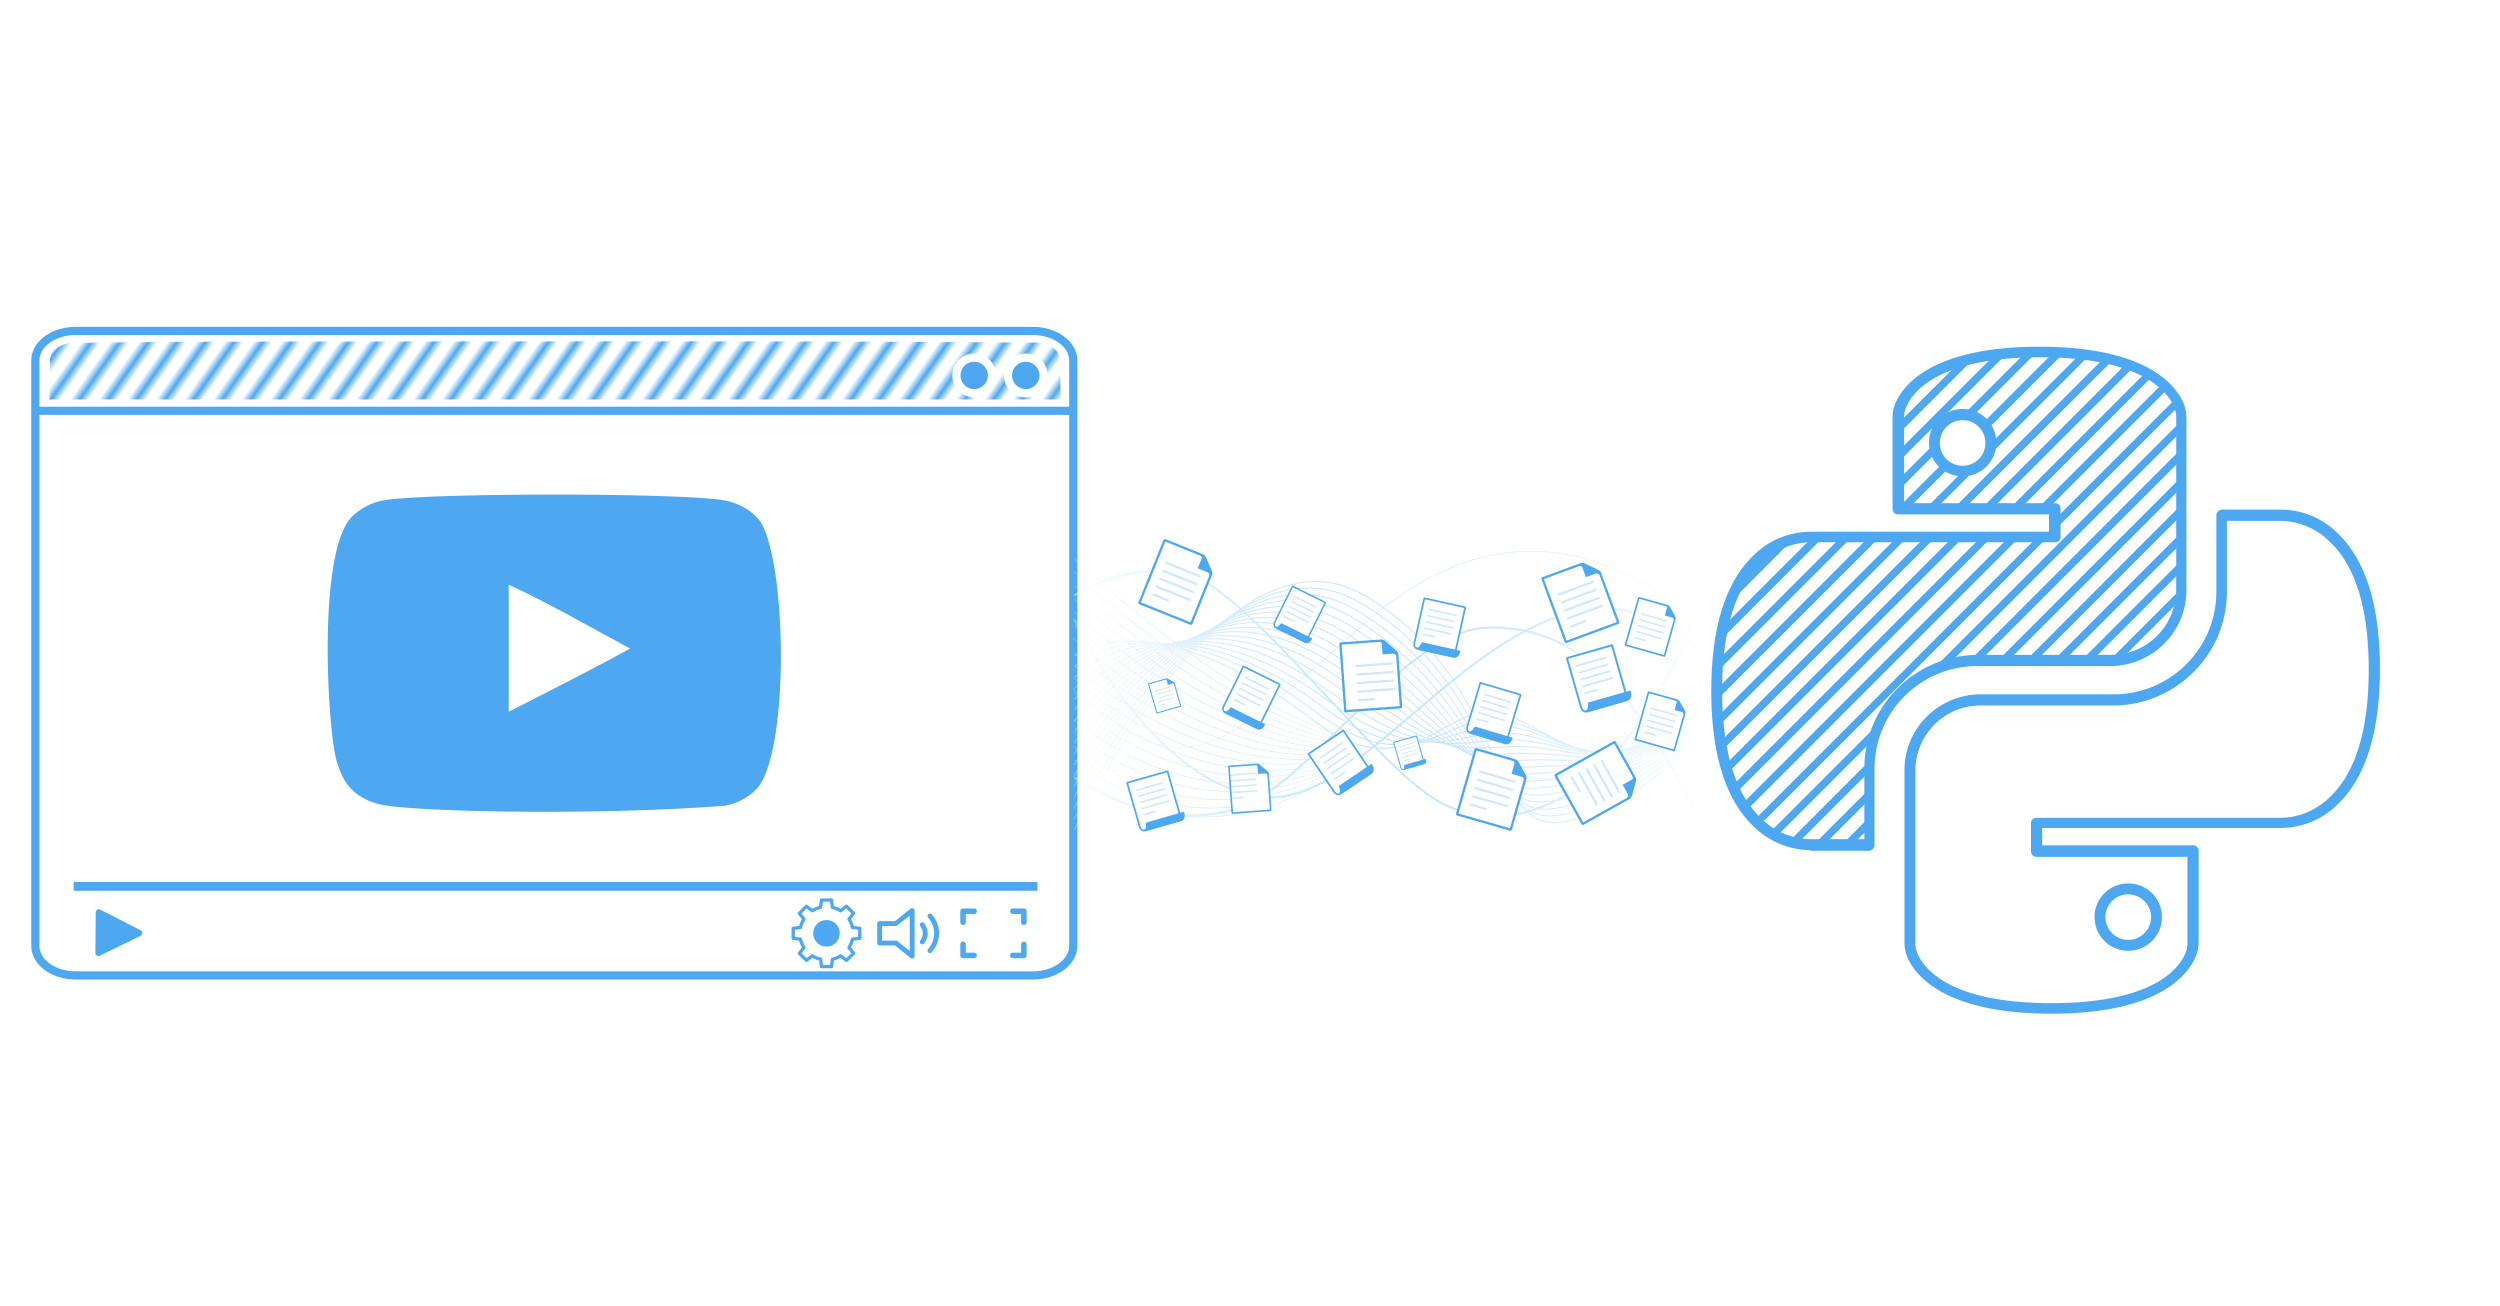 <svg xmlns="http://www.w3.org/2000/svg" xmlns:xlink="http://www.w3.org/1999/xlink" xml:space="preserve" width="1275.148" height="666.265" viewBox="0 0 337.383 176.283"><defs><linearGradient id="f" x1="194.011" x2="393.482" y1="172.494" y2="172.494" gradientUnits="userSpaceOnUse"><stop offset="0" style="stop-color:#fff"/><stop offset=".071" style="stop-color:#dbeefd"/><stop offset=".156" style="stop-color:#b7ddfb"/><stop offset=".242" style="stop-color:#9bcff9"/><stop offset=".328" style="stop-color:#86c6f8"/><stop offset=".413" style="stop-color:#7ac0f7"/><stop offset=".497" style="stop-color:#76bef7"/><stop offset=".575" style="stop-color:#7bc0f7"/><stop offset=".663" style="stop-color:#88c7f8"/><stop offset=".755" style="stop-color:#9fd1f9"/><stop offset=".851" style="stop-color:#bee0fb"/><stop offset=".948" style="stop-color:#e6f3fe"/><stop offset="1" style="stop-color:#fff"/></linearGradient><linearGradient id="g" x1="194.011" x2="393.475" y1="175.475" y2="175.475" gradientUnits="userSpaceOnUse"><stop offset="0" style="stop-color:#fff"/><stop offset=".071" style="stop-color:#dbeefd"/><stop offset=".156" style="stop-color:#b7ddfb"/><stop offset=".242" style="stop-color:#9bcff9"/><stop offset=".328" style="stop-color:#86c6f8"/><stop offset=".413" style="stop-color:#7ac0f7"/><stop offset=".497" style="stop-color:#76bef7"/><stop offset=".575" style="stop-color:#7bc0f7"/><stop offset=".663" style="stop-color:#88c7f8"/><stop offset=".755" style="stop-color:#9fd1f9"/><stop offset=".851" style="stop-color:#bee0fb"/><stop offset=".948" style="stop-color:#e6f3fe"/><stop offset="1" style="stop-color:#fff"/></linearGradient><linearGradient id="h" x1="194.011" x2="393.469" y1="178.456" y2="178.456" gradientUnits="userSpaceOnUse"><stop offset="0" style="stop-color:#fff"/><stop offset=".071" style="stop-color:#dbeefd"/><stop offset=".156" style="stop-color:#b7ddfb"/><stop offset=".242" style="stop-color:#9bcff9"/><stop offset=".328" style="stop-color:#86c6f8"/><stop offset=".413" style="stop-color:#7ac0f7"/><stop offset=".497" style="stop-color:#76bef7"/><stop offset=".575" style="stop-color:#7bc0f7"/><stop offset=".663" style="stop-color:#88c7f8"/><stop offset=".755" style="stop-color:#9fd1f9"/><stop offset=".851" style="stop-color:#bee0fb"/><stop offset=".948" style="stop-color:#e6f3fe"/><stop offset="1" style="stop-color:#fff"/></linearGradient><linearGradient id="i" x1="194.011" x2="393.463" y1="181.437" y2="181.437" gradientUnits="userSpaceOnUse"><stop offset="0" style="stop-color:#fff"/><stop offset=".071" style="stop-color:#dbeefd"/><stop offset=".156" style="stop-color:#b7ddfb"/><stop offset=".242" style="stop-color:#9bcff9"/><stop offset=".328" style="stop-color:#86c6f8"/><stop offset=".413" style="stop-color:#7ac0f7"/><stop offset=".497" style="stop-color:#76bef7"/><stop offset=".575" style="stop-color:#7bc0f7"/><stop offset=".663" style="stop-color:#88c7f8"/><stop offset=".755" style="stop-color:#9fd1f9"/><stop offset=".851" style="stop-color:#bee0fb"/><stop offset=".948" style="stop-color:#e6f3fe"/><stop offset="1" style="stop-color:#fff"/></linearGradient><linearGradient id="j" x1="194.011" x2="393.469" y1="184.559" y2="184.559" gradientUnits="userSpaceOnUse"><stop offset="0" style="stop-color:#fff"/><stop offset=".071" style="stop-color:#dbeefd"/><stop offset=".156" style="stop-color:#b7ddfb"/><stop offset=".242" style="stop-color:#9bcff9"/><stop offset=".328" style="stop-color:#86c6f8"/><stop offset=".413" style="stop-color:#7ac0f7"/><stop offset=".497" style="stop-color:#76bef7"/><stop offset=".575" style="stop-color:#7bc0f7"/><stop offset=".663" style="stop-color:#88c7f8"/><stop offset=".755" style="stop-color:#9fd1f9"/><stop offset=".851" style="stop-color:#bee0fb"/><stop offset=".948" style="stop-color:#e6f3fe"/><stop offset="1" style="stop-color:#fff"/></linearGradient><linearGradient id="k" x1="194.012" x2="393.475" y1="187.921" y2="187.921" gradientUnits="userSpaceOnUse"><stop offset="0" style="stop-color:#fff"/><stop offset=".071" style="stop-color:#dbeefd"/><stop offset=".156" style="stop-color:#b7ddfb"/><stop offset=".242" style="stop-color:#9bcff9"/><stop offset=".328" style="stop-color:#86c6f8"/><stop offset=".413" style="stop-color:#7ac0f7"/><stop offset=".497" style="stop-color:#76bef7"/><stop offset=".575" style="stop-color:#7bc0f7"/><stop offset=".663" style="stop-color:#88c7f8"/><stop offset=".755" style="stop-color:#9fd1f9"/><stop offset=".851" style="stop-color:#bee0fb"/><stop offset=".948" style="stop-color:#e6f3fe"/><stop offset="1" style="stop-color:#fff"/></linearGradient><linearGradient id="l" x1="194.012" x2="393.481" y1="191.502" y2="191.502" gradientUnits="userSpaceOnUse"><stop offset="0" style="stop-color:#fff"/><stop offset=".071" style="stop-color:#dbeefd"/><stop offset=".156" style="stop-color:#b7ddfb"/><stop offset=".242" style="stop-color:#9bcff9"/><stop offset=".328" style="stop-color:#86c6f8"/><stop offset=".413" style="stop-color:#7ac0f7"/><stop offset=".497" style="stop-color:#76bef7"/><stop offset=".575" style="stop-color:#7bc0f7"/><stop offset=".663" style="stop-color:#88c7f8"/><stop offset=".755" style="stop-color:#9fd1f9"/><stop offset=".851" style="stop-color:#bee0fb"/><stop offset=".948" style="stop-color:#e6f3fe"/><stop offset="1" style="stop-color:#fff"/></linearGradient><linearGradient id="m" x1="194.012" x2="393.486" y1="195.283" y2="195.283" gradientUnits="userSpaceOnUse"><stop offset="0" style="stop-color:#fff"/><stop offset=".071" style="stop-color:#dbeefd"/><stop offset=".156" style="stop-color:#b7ddfb"/><stop offset=".242" style="stop-color:#9bcff9"/><stop offset=".328" style="stop-color:#86c6f8"/><stop offset=".413" style="stop-color:#7ac0f7"/><stop offset=".497" style="stop-color:#76bef7"/><stop offset=".575" style="stop-color:#7bc0f7"/><stop offset=".663" style="stop-color:#88c7f8"/><stop offset=".755" style="stop-color:#9fd1f9"/><stop offset=".851" style="stop-color:#bee0fb"/><stop offset=".948" style="stop-color:#e6f3fe"/><stop offset="1" style="stop-color:#fff"/></linearGradient><linearGradient id="n" x1="194.012" x2="393.491" y1="199.246" y2="199.246" gradientUnits="userSpaceOnUse"><stop offset="0" style="stop-color:#fff"/><stop offset=".071" style="stop-color:#dbeefd"/><stop offset=".156" style="stop-color:#b7ddfb"/><stop offset=".242" style="stop-color:#9bcff9"/><stop offset=".328" style="stop-color:#86c6f8"/><stop offset=".413" style="stop-color:#7ac0f7"/><stop offset=".497" style="stop-color:#76bef7"/><stop offset=".575" style="stop-color:#7bc0f7"/><stop offset=".663" style="stop-color:#88c7f8"/><stop offset=".755" style="stop-color:#9fd1f9"/><stop offset=".851" style="stop-color:#bee0fb"/><stop offset=".948" style="stop-color:#e6f3fe"/><stop offset="1" style="stop-color:#fff"/></linearGradient><linearGradient id="o" x1="194.013" x2="393.496" y1="203.376" y2="203.376" gradientUnits="userSpaceOnUse"><stop offset="0" style="stop-color:#fff"/><stop offset=".071" style="stop-color:#dbeefd"/><stop offset=".156" style="stop-color:#b7ddfb"/><stop offset=".242" style="stop-color:#9bcff9"/><stop offset=".328" style="stop-color:#86c6f8"/><stop offset=".413" style="stop-color:#7ac0f7"/><stop offset=".497" style="stop-color:#76bef7"/><stop offset=".575" style="stop-color:#7bc0f7"/><stop offset=".663" style="stop-color:#88c7f8"/><stop offset=".755" style="stop-color:#9fd1f9"/><stop offset=".851" style="stop-color:#bee0fb"/><stop offset=".948" style="stop-color:#e6f3fe"/><stop offset="1" style="stop-color:#fff"/></linearGradient><linearGradient id="p" x1="194.013" x2="393.501" y1="207.659" y2="207.659" gradientUnits="userSpaceOnUse"><stop offset="0" style="stop-color:#fff"/><stop offset=".071" style="stop-color:#dbeefd"/><stop offset=".156" style="stop-color:#b7ddfb"/><stop offset=".242" style="stop-color:#9bcff9"/><stop offset=".328" style="stop-color:#86c6f8"/><stop offset=".413" style="stop-color:#7ac0f7"/><stop offset=".497" style="stop-color:#76bef7"/><stop offset=".575" style="stop-color:#7bc0f7"/><stop offset=".663" style="stop-color:#88c7f8"/><stop offset=".755" style="stop-color:#9fd1f9"/><stop offset=".851" style="stop-color:#bee0fb"/><stop offset=".948" style="stop-color:#e6f3fe"/><stop offset="1" style="stop-color:#fff"/></linearGradient><linearGradient id="q" x1="194.013" x2="393.505" y1="212.082" y2="212.082" gradientUnits="userSpaceOnUse"><stop offset="0" style="stop-color:#fff"/><stop offset=".071" style="stop-color:#dbeefd"/><stop offset=".156" style="stop-color:#b7ddfb"/><stop offset=".242" style="stop-color:#9bcff9"/><stop offset=".328" style="stop-color:#86c6f8"/><stop offset=".413" style="stop-color:#7ac0f7"/><stop offset=".497" style="stop-color:#76bef7"/><stop offset=".575" style="stop-color:#7bc0f7"/><stop offset=".663" style="stop-color:#88c7f8"/><stop offset=".755" style="stop-color:#9fd1f9"/><stop offset=".851" style="stop-color:#bee0fb"/><stop offset=".948" style="stop-color:#e6f3fe"/><stop offset="1" style="stop-color:#fff"/></linearGradient><linearGradient id="r" x1="194.013" x2="393.509" y1="216.632" y2="216.632" gradientUnits="userSpaceOnUse"><stop offset="0" style="stop-color:#fff"/><stop offset=".071" style="stop-color:#dbeefd"/><stop offset=".156" style="stop-color:#b7ddfb"/><stop offset=".242" style="stop-color:#9bcff9"/><stop offset=".328" style="stop-color:#86c6f8"/><stop offset=".413" style="stop-color:#7ac0f7"/><stop offset=".497" style="stop-color:#76bef7"/><stop offset=".575" style="stop-color:#7bc0f7"/><stop offset=".663" style="stop-color:#88c7f8"/><stop offset=".755" style="stop-color:#9fd1f9"/><stop offset=".851" style="stop-color:#bee0fb"/><stop offset=".948" style="stop-color:#e6f3fe"/><stop offset="1" style="stop-color:#fff"/></linearGradient><linearGradient id="s" x1="194.014" x2="393.513" y1="221.299" y2="221.299" gradientUnits="userSpaceOnUse"><stop offset="0" style="stop-color:#fff"/><stop offset=".071" style="stop-color:#dbeefd"/><stop offset=".156" style="stop-color:#b7ddfb"/><stop offset=".242" style="stop-color:#9bcff9"/><stop offset=".328" style="stop-color:#86c6f8"/><stop offset=".413" style="stop-color:#7ac0f7"/><stop offset=".497" style="stop-color:#76bef7"/><stop offset=".575" style="stop-color:#7bc0f7"/><stop offset=".663" style="stop-color:#88c7f8"/><stop offset=".755" style="stop-color:#9fd1f9"/><stop offset=".851" style="stop-color:#bee0fb"/><stop offset=".948" style="stop-color:#e6f3fe"/><stop offset="1" style="stop-color:#fff"/></linearGradient><linearGradient id="t" x1="194.014" x2="393.517" y1="226.03" y2="226.03" gradientUnits="userSpaceOnUse"><stop offset="0" style="stop-color:#fff"/><stop offset=".071" style="stop-color:#dbeefd"/><stop offset=".156" style="stop-color:#b7ddfb"/><stop offset=".242" style="stop-color:#9bcff9"/><stop offset=".328" style="stop-color:#86c6f8"/><stop offset=".413" style="stop-color:#7ac0f7"/><stop offset=".497" style="stop-color:#76bef7"/><stop offset=".575" style="stop-color:#7bc0f7"/><stop offset=".663" style="stop-color:#88c7f8"/><stop offset=".755" style="stop-color:#9fd1f9"/><stop offset=".851" style="stop-color:#bee0fb"/><stop offset=".948" style="stop-color:#e6f3fe"/><stop offset="1" style="stop-color:#fff"/></linearGradient><linearGradient id="u" x1="194.014" x2="393.52" y1="227.925" y2="227.925" gradientUnits="userSpaceOnUse"><stop offset="0" style="stop-color:#fff"/><stop offset=".071" style="stop-color:#dbeefd"/><stop offset=".156" style="stop-color:#b7ddfb"/><stop offset=".242" style="stop-color:#9bcff9"/><stop offset=".328" style="stop-color:#86c6f8"/><stop offset=".413" style="stop-color:#7ac0f7"/><stop offset=".497" style="stop-color:#76bef7"/><stop offset=".575" style="stop-color:#7bc0f7"/><stop offset=".663" style="stop-color:#88c7f8"/><stop offset=".755" style="stop-color:#9fd1f9"/><stop offset=".851" style="stop-color:#bee0fb"/><stop offset=".948" style="stop-color:#e6f3fe"/><stop offset="1" style="stop-color:#fff"/></linearGradient><linearGradient id="v" x1="194.015" x2="393.523" y1="229.91" y2="229.91" gradientUnits="userSpaceOnUse"><stop offset="0" style="stop-color:#fff"/><stop offset=".071" style="stop-color:#dbeefd"/><stop offset=".156" style="stop-color:#b7ddfb"/><stop offset=".242" style="stop-color:#9bcff9"/><stop offset=".328" style="stop-color:#86c6f8"/><stop offset=".413" style="stop-color:#7ac0f7"/><stop offset=".497" style="stop-color:#76bef7"/><stop offset=".575" style="stop-color:#7bc0f7"/><stop offset=".663" style="stop-color:#88c7f8"/><stop offset=".755" style="stop-color:#9fd1f9"/><stop offset=".851" style="stop-color:#bee0fb"/><stop offset=".948" style="stop-color:#e6f3fe"/><stop offset="1" style="stop-color:#fff"/></linearGradient><linearGradient id="w" x1="193.959" x2="611.992" y1="192.149" y2="192.149" gradientUnits="userSpaceOnUse"><stop offset="0" style="stop-color:#fff"/><stop offset=".071" style="stop-color:#dbeefd"/><stop offset=".156" style="stop-color:#b7ddfb"/><stop offset=".242" style="stop-color:#9bcff9"/><stop offset=".328" style="stop-color:#86c6f8"/><stop offset=".413" style="stop-color:#7ac0f7"/><stop offset=".497" style="stop-color:#76bef7"/><stop offset=".575" style="stop-color:#7bc0f7"/><stop offset=".663" style="stop-color:#88c7f8"/><stop offset=".755" style="stop-color:#9fd1f9"/><stop offset=".851" style="stop-color:#bee0fb"/><stop offset=".948" style="stop-color:#e6f3fe"/><stop offset="1" style="stop-color:#fff"/></linearGradient><linearGradient id="x" x1="193.942" x2="611.992" y1="192.641" y2="192.641" gradientUnits="userSpaceOnUse"><stop offset="0" style="stop-color:#fff"/><stop offset=".071" style="stop-color:#dbeefd"/><stop offset=".156" style="stop-color:#b7ddfb"/><stop offset=".242" style="stop-color:#9bcff9"/><stop offset=".328" style="stop-color:#86c6f8"/><stop offset=".413" style="stop-color:#7ac0f7"/><stop offset=".497" style="stop-color:#76bef7"/><stop offset=".575" style="stop-color:#7bc0f7"/><stop offset=".663" style="stop-color:#88c7f8"/><stop offset=".755" style="stop-color:#9fd1f9"/><stop offset=".851" style="stop-color:#bee0fb"/><stop offset=".948" style="stop-color:#e6f3fe"/><stop offset="1" style="stop-color:#fff"/></linearGradient><linearGradient id="y" x1="193.93" x2="611.992" y1="192.901" y2="192.901" gradientUnits="userSpaceOnUse"><stop offset="0" style="stop-color:#fff"/><stop offset=".071" style="stop-color:#dbeefd"/><stop offset=".156" style="stop-color:#b7ddfb"/><stop offset=".242" style="stop-color:#9bcff9"/><stop offset=".328" style="stop-color:#86c6f8"/><stop offset=".413" style="stop-color:#7ac0f7"/><stop offset=".497" style="stop-color:#76bef7"/><stop offset=".575" style="stop-color:#7bc0f7"/><stop offset=".663" style="stop-color:#88c7f8"/><stop offset=".755" style="stop-color:#9fd1f9"/><stop offset=".851" style="stop-color:#bee0fb"/><stop offset=".948" style="stop-color:#e6f3fe"/><stop offset="1" style="stop-color:#fff"/></linearGradient><linearGradient id="z" x1="193.92" x2="611.992" y1="192.887" y2="192.887" gradientUnits="userSpaceOnUse"><stop offset="0" style="stop-color:#fff"/><stop offset=".071" style="stop-color:#dbeefd"/><stop offset=".156" style="stop-color:#b7ddfb"/><stop offset=".242" style="stop-color:#9bcff9"/><stop offset=".328" style="stop-color:#86c6f8"/><stop offset=".413" style="stop-color:#7ac0f7"/><stop offset=".497" style="stop-color:#76bef7"/><stop offset=".575" style="stop-color:#7bc0f7"/><stop offset=".663" style="stop-color:#88c7f8"/><stop offset=".755" style="stop-color:#9fd1f9"/><stop offset=".851" style="stop-color:#bee0fb"/><stop offset=".948" style="stop-color:#e6f3fe"/><stop offset="1" style="stop-color:#fff"/></linearGradient><linearGradient id="A" x1="193.912" x2="611.992" y1="192.703" y2="192.703" gradientUnits="userSpaceOnUse"><stop offset="0" style="stop-color:#fff"/><stop offset=".071" style="stop-color:#dbeefd"/><stop offset=".156" style="stop-color:#b7ddfb"/><stop offset=".242" style="stop-color:#9bcff9"/><stop offset=".328" style="stop-color:#86c6f8"/><stop offset=".413" style="stop-color:#7ac0f7"/><stop offset=".497" style="stop-color:#76bef7"/><stop offset=".575" style="stop-color:#7bc0f7"/><stop offset=".663" style="stop-color:#88c7f8"/><stop offset=".755" style="stop-color:#9fd1f9"/><stop offset=".851" style="stop-color:#bee0fb"/><stop offset=".948" style="stop-color:#e6f3fe"/><stop offset="1" style="stop-color:#fff"/></linearGradient><linearGradient id="B" x1="193.906" x2="611.992" y1="192.414" y2="192.414" gradientUnits="userSpaceOnUse"><stop offset="0" style="stop-color:#fff"/><stop offset=".071" style="stop-color:#dbeefd"/><stop offset=".156" style="stop-color:#b7ddfb"/><stop offset=".242" style="stop-color:#9bcff9"/><stop offset=".328" style="stop-color:#86c6f8"/><stop offset=".413" style="stop-color:#7ac0f7"/><stop offset=".497" style="stop-color:#76bef7"/><stop offset=".575" style="stop-color:#7bc0f7"/><stop offset=".663" style="stop-color:#88c7f8"/><stop offset=".755" style="stop-color:#9fd1f9"/><stop offset=".851" style="stop-color:#bee0fb"/><stop offset=".948" style="stop-color:#e6f3fe"/><stop offset="1" style="stop-color:#fff"/></linearGradient><linearGradient id="C" x1="193.9" x2="611.992" y1="192.104" y2="192.104" gradientUnits="userSpaceOnUse"><stop offset="0" style="stop-color:#fff"/><stop offset=".071" style="stop-color:#dbeefd"/><stop offset=".156" style="stop-color:#b7ddfb"/><stop offset=".242" style="stop-color:#9bcff9"/><stop offset=".328" style="stop-color:#86c6f8"/><stop offset=".413" style="stop-color:#7ac0f7"/><stop offset=".497" style="stop-color:#76bef7"/><stop offset=".575" style="stop-color:#7bc0f7"/><stop offset=".663" style="stop-color:#88c7f8"/><stop offset=".755" style="stop-color:#9fd1f9"/><stop offset=".851" style="stop-color:#bee0fb"/><stop offset=".948" style="stop-color:#e6f3fe"/><stop offset="1" style="stop-color:#fff"/></linearGradient><linearGradient id="D" x1="193.896" x2="611.992" y1="192" y2="192" gradientUnits="userSpaceOnUse"><stop offset="0" style="stop-color:#fff"/><stop offset=".071" style="stop-color:#dbeefd"/><stop offset=".156" style="stop-color:#b7ddfb"/><stop offset=".242" style="stop-color:#9bcff9"/><stop offset=".328" style="stop-color:#86c6f8"/><stop offset=".413" style="stop-color:#7ac0f7"/><stop offset=".497" style="stop-color:#76bef7"/><stop offset=".575" style="stop-color:#7bc0f7"/><stop offset=".663" style="stop-color:#88c7f8"/><stop offset=".755" style="stop-color:#9fd1f9"/><stop offset=".851" style="stop-color:#bee0fb"/><stop offset=".948" style="stop-color:#e6f3fe"/><stop offset="1" style="stop-color:#fff"/></linearGradient><linearGradient id="E" x1="193.892" x2="611.992" y1="192.561" y2="192.561" gradientUnits="userSpaceOnUse"><stop offset="0" style="stop-color:#fff"/><stop offset=".071" style="stop-color:#dbeefd"/><stop offset=".156" style="stop-color:#b7ddfb"/><stop offset=".242" style="stop-color:#9bcff9"/><stop offset=".328" style="stop-color:#86c6f8"/><stop offset=".413" style="stop-color:#7ac0f7"/><stop offset=".497" style="stop-color:#76bef7"/><stop offset=".575" style="stop-color:#7bc0f7"/><stop offset=".663" style="stop-color:#88c7f8"/><stop offset=".755" style="stop-color:#9fd1f9"/><stop offset=".851" style="stop-color:#bee0fb"/><stop offset=".948" style="stop-color:#e6f3fe"/><stop offset="1" style="stop-color:#fff"/></linearGradient><linearGradient id="F" x1="193.888" x2="611.992" y1="193.035" y2="193.035" gradientUnits="userSpaceOnUse"><stop offset="0" style="stop-color:#fff"/><stop offset=".071" style="stop-color:#dbeefd"/><stop offset=".156" style="stop-color:#b7ddfb"/><stop offset=".242" style="stop-color:#9bcff9"/><stop offset=".328" style="stop-color:#86c6f8"/><stop offset=".413" style="stop-color:#7ac0f7"/><stop offset=".497" style="stop-color:#76bef7"/><stop offset=".575" style="stop-color:#7bc0f7"/><stop offset=".663" style="stop-color:#88c7f8"/><stop offset=".755" style="stop-color:#9fd1f9"/><stop offset=".851" style="stop-color:#bee0fb"/><stop offset=".948" style="stop-color:#e6f3fe"/><stop offset="1" style="stop-color:#fff"/></linearGradient><linearGradient id="G" x1="193.886" x2="611.992" y1="193.432" y2="193.432" gradientUnits="userSpaceOnUse"><stop offset="0" style="stop-color:#fff"/><stop offset=".071" style="stop-color:#dbeefd"/><stop offset=".156" style="stop-color:#b7ddfb"/><stop offset=".242" style="stop-color:#9bcff9"/><stop offset=".328" style="stop-color:#86c6f8"/><stop offset=".413" style="stop-color:#7ac0f7"/><stop offset=".497" style="stop-color:#76bef7"/><stop offset=".575" style="stop-color:#7bc0f7"/><stop offset=".663" style="stop-color:#88c7f8"/><stop offset=".755" style="stop-color:#9fd1f9"/><stop offset=".851" style="stop-color:#bee0fb"/><stop offset=".948" style="stop-color:#e6f3fe"/><stop offset="1" style="stop-color:#fff"/></linearGradient><linearGradient id="H" x1="193.883" x2="611.992" y1="193.763" y2="193.763" gradientUnits="userSpaceOnUse"><stop offset="0" style="stop-color:#fff"/><stop offset=".071" style="stop-color:#dbeefd"/><stop offset=".156" style="stop-color:#b7ddfb"/><stop offset=".242" style="stop-color:#9bcff9"/><stop offset=".328" style="stop-color:#86c6f8"/><stop offset=".413" style="stop-color:#7ac0f7"/><stop offset=".497" style="stop-color:#76bef7"/><stop offset=".575" style="stop-color:#7bc0f7"/><stop offset=".663" style="stop-color:#88c7f8"/><stop offset=".755" style="stop-color:#9fd1f9"/><stop offset=".851" style="stop-color:#bee0fb"/><stop offset=".948" style="stop-color:#e6f3fe"/><stop offset="1" style="stop-color:#fff"/></linearGradient><linearGradient id="I" x1="193.881" x2="611.992" y1="194.037" y2="194.037" gradientUnits="userSpaceOnUse"><stop offset="0" style="stop-color:#fff"/><stop offset=".071" style="stop-color:#dbeefd"/><stop offset=".156" style="stop-color:#b7ddfb"/><stop offset=".242" style="stop-color:#9bcff9"/><stop offset=".328" style="stop-color:#86c6f8"/><stop offset=".413" style="stop-color:#7ac0f7"/><stop offset=".497" style="stop-color:#76bef7"/><stop offset=".575" style="stop-color:#7bc0f7"/><stop offset=".663" style="stop-color:#88c7f8"/><stop offset=".755" style="stop-color:#9fd1f9"/><stop offset=".851" style="stop-color:#bee0fb"/><stop offset=".948" style="stop-color:#e6f3fe"/><stop offset="1" style="stop-color:#fff"/></linearGradient><linearGradient id="J" x1="193.879" x2="611.992" y1="194.264" y2="194.264" gradientUnits="userSpaceOnUse"><stop offset="0" style="stop-color:#fff"/><stop offset=".071" style="stop-color:#dbeefd"/><stop offset=".156" style="stop-color:#b7ddfb"/><stop offset=".242" style="stop-color:#9bcff9"/><stop offset=".328" style="stop-color:#86c6f8"/><stop offset=".413" style="stop-color:#7ac0f7"/><stop offset=".497" style="stop-color:#76bef7"/><stop offset=".575" style="stop-color:#7bc0f7"/><stop offset=".663" style="stop-color:#88c7f8"/><stop offset=".755" style="stop-color:#9fd1f9"/><stop offset=".851" style="stop-color:#bee0fb"/><stop offset=".948" style="stop-color:#e6f3fe"/><stop offset="1" style="stop-color:#fff"/></linearGradient><linearGradient id="K" x1="193.877" x2="611.992" y1="194.442" y2="194.442" gradientUnits="userSpaceOnUse"><stop offset="0" style="stop-color:#fff"/><stop offset=".071" style="stop-color:#dbeefd"/><stop offset=".156" style="stop-color:#b7ddfb"/><stop offset=".242" style="stop-color:#9bcff9"/><stop offset=".328" style="stop-color:#86c6f8"/><stop offset=".413" style="stop-color:#7ac0f7"/><stop offset=".497" style="stop-color:#76bef7"/><stop offset=".575" style="stop-color:#7bc0f7"/><stop offset=".663" style="stop-color:#88c7f8"/><stop offset=".755" style="stop-color:#9fd1f9"/><stop offset=".851" style="stop-color:#bee0fb"/><stop offset=".948" style="stop-color:#e6f3fe"/><stop offset="1" style="stop-color:#fff"/></linearGradient><linearGradient id="L" x1="193.875" x2="611.992" y1="195.227" y2="195.227" gradientUnits="userSpaceOnUse"><stop offset="0" style="stop-color:#fff"/><stop offset=".071" style="stop-color:#dbeefd"/><stop offset=".156" style="stop-color:#b7ddfb"/><stop offset=".242" style="stop-color:#9bcff9"/><stop offset=".328" style="stop-color:#86c6f8"/><stop offset=".413" style="stop-color:#7ac0f7"/><stop offset=".497" style="stop-color:#76bef7"/><stop offset=".575" style="stop-color:#7bc0f7"/><stop offset=".663" style="stop-color:#88c7f8"/><stop offset=".755" style="stop-color:#9fd1f9"/><stop offset=".851" style="stop-color:#bee0fb"/><stop offset=".948" style="stop-color:#e6f3fe"/><stop offset="1" style="stop-color:#fff"/></linearGradient><linearGradient id="M" x1="193.874" x2="612.013" y1="196.234" y2="196.234" gradientUnits="userSpaceOnUse"><stop offset="0" style="stop-color:#fff"/><stop offset=".071" style="stop-color:#dbeefd"/><stop offset=".156" style="stop-color:#b7ddfb"/><stop offset=".242" style="stop-color:#9bcff9"/><stop offset=".328" style="stop-color:#86c6f8"/><stop offset=".413" style="stop-color:#7ac0f7"/><stop offset=".497" style="stop-color:#76bef7"/><stop offset=".575" style="stop-color:#7bc0f7"/><stop offset=".663" style="stop-color:#88c7f8"/><stop offset=".755" style="stop-color:#9fd1f9"/><stop offset=".851" style="stop-color:#bee0fb"/><stop offset=".948" style="stop-color:#e6f3fe"/><stop offset="1" style="stop-color:#fff"/></linearGradient><linearGradient id="N" x1="193.669" x2="612.125" y1="194.981" y2="194.981" gradientUnits="userSpaceOnUse"><stop offset="0" style="stop-color:#fff"/><stop offset=".071" style="stop-color:#dbeefd"/><stop offset=".156" style="stop-color:#b7ddfb"/><stop offset=".242" style="stop-color:#9bcff9"/><stop offset=".328" style="stop-color:#86c6f8"/><stop offset=".413" style="stop-color:#7ac0f7"/><stop offset=".497" style="stop-color:#76bef7"/><stop offset=".575" style="stop-color:#7bc0f7"/><stop offset=".663" style="stop-color:#88c7f8"/><stop offset=".755" style="stop-color:#9fd1f9"/><stop offset=".851" style="stop-color:#bee0fb"/><stop offset=".948" style="stop-color:#e6f3fe"/><stop offset="1" style="stop-color:#fff"/></linearGradient><linearGradient id="O" x1="193.871" x2="612.296" y1="190.872" y2="190.872" gradientUnits="userSpaceOnUse"><stop offset="0" style="stop-color:#fff"/><stop offset=".071" style="stop-color:#dbeefd"/><stop offset=".156" style="stop-color:#b7ddfb"/><stop offset=".242" style="stop-color:#9bcff9"/><stop offset=".328" style="stop-color:#86c6f8"/><stop offset=".413" style="stop-color:#7ac0f7"/><stop offset=".497" style="stop-color:#76bef7"/><stop offset=".575" style="stop-color:#7bc0f7"/><stop offset=".663" style="stop-color:#88c7f8"/><stop offset=".755" style="stop-color:#9fd1f9"/><stop offset=".851" style="stop-color:#bee0fb"/><stop offset=".948" style="stop-color:#e6f3fe"/><stop offset="1" style="stop-color:#fff"/></linearGradient><linearGradient id="P" x1="193.847" x2="612.258" y1="205.224" y2="205.224" gradientUnits="userSpaceOnUse"><stop offset="0" style="stop-color:#fff"/><stop offset=".071" style="stop-color:#dbeefd"/><stop offset=".156" style="stop-color:#b7ddfb"/><stop offset=".242" style="stop-color:#9bcff9"/><stop offset=".328" style="stop-color:#86c6f8"/><stop offset=".413" style="stop-color:#7ac0f7"/><stop offset=".497" style="stop-color:#76bef7"/><stop offset=".575" style="stop-color:#7bc0f7"/><stop offset=".663" style="stop-color:#88c7f8"/><stop offset=".755" style="stop-color:#9fd1f9"/><stop offset=".851" style="stop-color:#bee0fb"/><stop offset=".948" style="stop-color:#e6f3fe"/><stop offset="1" style="stop-color:#fff"/></linearGradient><linearGradient id="Q" x1="194.015" x2="611.935" y1="171.185" y2="171.185" gradientUnits="userSpaceOnUse"><stop offset="0" style="stop-color:#fff"/><stop offset=".071" style="stop-color:#dbeefd"/><stop offset=".156" style="stop-color:#b7ddfb"/><stop offset=".242" style="stop-color:#9bcff9"/><stop offset=".328" style="stop-color:#86c6f8"/><stop offset=".413" style="stop-color:#7ac0f7"/><stop offset=".497" style="stop-color:#76bef7"/><stop offset=".575" style="stop-color:#7bc0f7"/><stop offset=".663" style="stop-color:#88c7f8"/><stop offset=".755" style="stop-color:#9fd1f9"/><stop offset=".851" style="stop-color:#bee0fb"/><stop offset=".948" style="stop-color:#e6f3fe"/><stop offset="1" style="stop-color:#fff"/></linearGradient><pattern id="b" width="2.5" height="1" patternTransform="scale(2)" patternUnits="userSpaceOnUse" preserveAspectRatio="xMidYMid" style="fill:#d0e7f4"><path d="M0-.5h1v2H0z" style="stroke:none"/></pattern><pattern xlink:href="#d" id="e" x="0" y="0" patternTransform="rotate(35.057)scale(1.052)" preserveAspectRatio="xMidYMid"/><pattern id="d" width="2.5" height="1" patternTransform="scale(2)" patternUnits="userSpaceOnUse" preserveAspectRatio="xMidYMid" style="fill:#4ea8f1"><path d="M0-.5h1v2H0z" style="stroke:none"/></pattern><clipPath id="R"><use xlink:href="#c" style="overflow:visible"/></clipPath><path id="c" d="M701.4 128.2c-2-4.9-10-15.7-40.9-15.7s-38.9 10.8-40.9 15.7c-.5 1.1-.7 2.3-.7 3.5v26.9h46v8.3h-71.7s-27.6-2-27.6 45.2 27.6 45.2 27.6 45.2h17.4v-22.5c0-17.5 14.2-31.8 31.8-31.8h39.2c11.4 0 20.6-9.2 20.6-20.7v-50.8c-.1-1-.3-2.2-.8-3.3m-63.5 19.3c-4.6 0-8.3-3.7-8.3-8.3s3.7-8.3 8.3-8.3 8.3 3.7 8.3 8.3-3.7 8.3-8.3 8.3"/></defs><path d="M-52.21-17.412h337.383v176.283H-52.21z" style="fill:#fff;fill-opacity:1;stroke:none;stroke-width:.558;stroke-dasharray:none;stroke-dashoffset:0;stroke-opacity:1;paint-order:stroke fill markers" transform="translate(52.21 17.412)"/><g style="display:inline" transform="translate(-8.772 9.353)"><path fill="none" d="M13.539 46.087H153.61M18.99 35.31h129.17c3.014-.005 5.459 1.79 5.453 4.003v78.97c.004 2.213-2.44 4.007-5.453 4.002H18.99c-3.013.005-5.457-1.79-5.451-4.003v-78.97c-.005-2.213 2.44-4.007 5.453-4.002z" style="display:inline;fill:#fff;fill-opacity:1;stroke:#4ea8f1;stroke-width:1.104;stroke-linecap:butt;stroke-linejoin:miter;stroke-dasharray:none;stroke-opacity:1"/><path d="M64.865 36.727c-15.577.033-31.162-.034-46.731.214-1.732.26-2.86 1.545-2.59 2.75a344 344 0 0 0-.11 4.88c7.155-.045 14.32-.002 21.478-.017h115.049c-.146-1.738-.032-3.481-.138-5.22-.036-.794-.38-1.512-1.373-1.992-1.347-.747-3.119-.366-4.684-.47-26.918-.206-53.84-.154-80.759-.146h-.122z" style="display:inline;fill:url(#e);fill-opacity:1;stroke:none;stroke-width:.5;stroke-linejoin:round;stroke-miterlimit:10;stroke-dasharray:none;stroke-opacity:1"/><circle cx="140.243" cy="41.313" r="2.399" style="display:inline;fill:#4ea8f1;fill-opacity:1;stroke:#fff;stroke-width:1.102;stroke-linejoin:round;stroke-miterlimit:10;stroke-dasharray:none;stroke-dashoffset:0;stroke-opacity:1"/><circle cx="147.202" cy="41.313" r="2.399" style="display:inline;fill:#4ea8f1;fill-opacity:1;stroke:#fff;stroke-width:1.102;stroke-linejoin:round;stroke-miterlimit:10;stroke-dasharray:none;stroke-dashoffset:0;stroke-opacity:1"/><path d="M77.425 86.705v-17.16c6.091 2.867 10.81 5.636 16.39 8.621-4.603 2.553-10.299 5.416-16.39 8.539m33.95-25.695c-1.051-1.385-2.842-2.461-4.75-2.818-5.604-1.064-40.568-1.067-46.17 0-1.528.287-2.89.979-4.06 2.056-4.928 4.574-3.384 29.104-2.196 33.077.5 1.72 1.146 2.961 1.959 3.776 1.048 1.076 2.482 1.817 4.13 2.15 4.615.954 28.388 1.488 46.24.143a8 8 0 0 0 4.25-2.174c4.556-4.556 4.246-30.465.597-36.21" style="display:inline;fill:#4ea8f1;fill-opacity:1;fill-rule:evenodd;stroke:none;stroke-width:3.058;stroke-opacity:1"/><g style="display:inline;fill:#4ea8f1;fill-opacity:1;stroke-width:1.051"><path d="M42.472-21.34C18.37-22.961-2.14-3.985-2.392 20.172l-5.607 546.706c-.316 31.253 32.369 51.914 60.464 38.22l549.127-267.742a42.045 42.045 0 0 0 .771-75.191L58.844-16.8a42.05 42.05 0 0 0-16.372-4.541" style="color:#000;fill:#4ea8f1;fill-opacity:1;stroke-linecap:round;stroke-linejoin:round;-inkscape-stroke:none" transform="matrix(.01 0 0 .01 21.72 113.57)"/></g><g style="display:inline;fill:#4ea8f1;fill-opacity:1"><g style="fill:#4ea8f1;fill-opacity:1"><path d="M5 21H1c-.6 0-1-.4-1-1v-4c0-.6.4-1 1-1s1 .4 1 1v3h3c.6 0 1 .4 1 1s-.4 1-1 1M23 21h-4c-.6 0-1-.4-1-1s.4-1 1-1h3v-3c0-.6.4-1 1-1s1 .4 1 1v4c0 .6-.4 1-1 1M23 9c-.6 0-1-.4-1-1V5h-3c-.6 0-1-.4-1-1s.4-1 1-1h4c.6 0 1 .4 1 1v4c0 .6-.4 1-1 1M1 9c-.6 0-1-.4-1-1V4c0-.6.4-1 1-1h4c.6 0 1 .4 1 1s-.4 1-1 1H2v3c0 .6-.4 1-1 1" style="fill:#4ea8f1;fill-opacity:1" transform="translate(138.366 112.125)scale(.373)"/></g></g><path d="M18.71 110.265h130.071" style="display:inline;opacity:1;fill:#4ea8f1;fill-opacity:1;stroke:#4ea8f1;stroke-width:1.189;stroke-dasharray:none;stroke-opacity:1"/><g fill="#000" style="display:inline;fill:#4ea8f1;fill-opacity:1"><path d="M13 19.75a.8.8 0 0 1-.47-.16l-4.79-3.84H3a.76.76 0 0 1-.75-.75V9A.76.76 0 0 1 3 8.25h4.74l4.79-3.84a.75.75 0 0 1 1.22.59v14a.76.76 0 0 1-.43.68.7.7 0 0 1-.32.07m-9.25-5.5H8a.78.78 0 0 1 .47.16l3.78 3V6.56l-3.78 3a.78.78 0 0 1-.47.19H3.75ZM18.46 18.07a.76.76 0 0 1-.672-.411.74.74 0 0 1 .112-.829 7.24 7.24 0 0 0 0-9.66.751.751 0 0 1 1.12-1 8.7 8.7 0 0 1 0 11.64.72.72 0 0 1-.56.26" style="fill:#4ea8f1;fill-opacity:1" transform="translate(126.165 111.331)scale(.439)"/><path d="M16.11 15.38a.75.75 0 0 1-.6-1.2 3.6 3.6 0 0 0 0-4.36.75.75 0 1 1 1.2-.9 5.07 5.07 0 0 1 0 6.16.77.77 0 0 1-.6.3" style="fill:#4ea8f1;fill-opacity:1" transform="translate(126.165 111.331)scale(.439)"/></g><g style="display:inline;fill:#4ea8f1;fill-opacity:1" transform="translate(114.92 111.212)scale(.449)"><path fill="#000" d="m13.5 2 .496-.062A.5.5 0 0 0 13.5 1.5Zm-3 0v-.5a.5.5 0 0 0-.496.438zm3.275 2.198-.496.062a.5.5 0 0 0 .385.425zm2.487 1.03-.267.423a.5.5 0 0 0 .574-.028zm1.748-1.36.354-.353a.5.5 0 0 0-.66-.041Zm2.122 2.122.394.307a.5.5 0 0 0-.04-.661Zm-1.36 1.748-.395-.307a.5.5 0 0 0-.028.574zm1.03 2.487-.487.11a.5.5 0 0 0 .425.386zM22 10.5h.5a.5.5 0 0 0-.438-.496zm0 3 .062.496a.5.5 0 0 0 .438-.496Zm-2.197.275-.063-.496a.5.5 0 0 0-.425.385zm-1.031 2.487-.423-.267a.5.5 0 0 0 .028.574zm1.36 1.748.353.354a.5.5 0 0 0 .041-.66zm-2.122 2.122-.307.394a.5.5 0 0 0 .661-.04zm-1.748-1.36.307-.395a.5.5 0 0 0-.574-.028Zm-2.487 1.03-.11-.487a.5.5 0 0 0-.386.425zM13.5 22v.5a.5.5 0 0 0 .496-.438zm-3 0-.496.062a.5.5 0 0 0 .496.438Zm-.275-2.197.496-.063a.5.5 0 0 0-.385-.425Zm-2.487-1.031.267-.423a.5.5 0 0 0-.574.028zm-1.748 1.36-.354.353a.5.5 0 0 0 .66.041zM3.868 18.01l-.394-.307a.5.5 0 0 0 .04.661zm1.36-1.748.395.307a.5.5 0 0 0 .028-.574Zm-1.03-2.487.487-.11a.5.5 0 0 0-.425-.386ZM2 13.5h-.5a.5.5 0 0 0 .438.496zm0-3-.062-.496a.5.5 0 0 0-.438.496Zm2.198-.275.062.496a.5.5 0 0 0 .425-.385Zm1.03-2.487.423.267a.5.5 0 0 0-.028-.574ZM3.868 5.99l-.353-.354a.5.5 0 0 0-.041.66ZM5.99 3.868l.307-.394a.5.5 0 0 0-.661.04Zm1.748 1.36-.307.395a.5.5 0 0 0 .574.028zm2.487-1.03.11.487a.5.5 0 0 0 .386-.425zM13.5 1.5h-3v1h3zm.77 2.636-.274-2.198-.992.124.275 2.198zm2.258.67a8.5 8.5 0 0 0-2.643-1.096l-.22.975c.838.19 1.624.52 2.33.966zm.04.817 1.75-1.36-.615-.79-1.748 1.36zm1.089-1.401 2.121 2.121.707-.707-2.121-2.121Zm2.08 1.46-1.36 1.75.79.613 1.36-1.748zm.553 4.433a8.5 8.5 0 0 0-1.095-2.643l-.846.533c.445.706.776 1.492.966 2.33zm1.772-.111-2.197-.275-.125.992 2.198.275zM22.5 13.5v-3h-1v3zm-2.635.77 2.197-.274-.124-.992-2.198.275zm-.67 2.258a8.5 8.5 0 0 0 1.095-2.643l-.975-.22a7.5 7.5 0 0 1-.966 2.33zm1.331 1.175-1.36-1.748-.79.614 1.361 1.748zm-2.162 2.782 2.121-2.121-.707-.707-2.121 2.121zm-2.41-1.319 1.75 1.36.613-.789-1.748-1.36zm-2.069 1.124a8.5 8.5 0 0 0 2.643-1.096l-.533-.845a7.5 7.5 0 0 1-2.33.966zm.111 1.772.275-2.198-.992-.124-.275 2.198zM10.5 22.5h3v-1h-3zm-.77-2.635.274 2.197.992-.124-.275-2.198zm-2.258-.67c.8.504 1.691.88 2.643 1.095l.22-.975a7.5 7.5 0 0 1-2.33-.966Zm-1.175 1.331 1.748-1.36-.614-.79-1.748 1.361Zm-2.782-2.162 2.121 2.121.707-.707-2.121-2.121Zm1.319-2.41-1.36 1.75.789.613 1.36-1.748zM3.71 13.886c.215.952.59 1.843 1.095 2.643l.846-.533a7.5 7.5 0 0 1-.966-2.33Zm-1.772.111 2.198.275.124-.992-2.198-.275zM1.5 10.5v3h1v-3zm2.636-.77-2.198.274.124.992 2.198-.275Zm.67-2.258c-.505.8-.88 1.691-1.096 2.643l.975.22c.19-.838.52-1.624.966-2.33ZM3.473 6.297l1.36 1.748.79-.614-1.361-1.748Zm2.162-2.782L3.515 5.636l.707.707 2.121-2.121Zm2.41 1.319-1.75-1.36-.613.789 1.748 1.36Zm2.069-1.124a8.5 8.5 0 0 0-2.643 1.095l.533.846a7.5 7.5 0 0 1 2.33-.966Zm-.111-1.772-.275 2.198.992.124.275-2.198Z" style="fill:#4ea8f1;fill-opacity:1"/><circle cx="12" cy="12" r="4" style="fill:#4ea8f1;fill-opacity:1;stroke:none"/></g></g><path d="M-37.373 25.642h192.484v109.05H-37.373z" style="opacity:.262;fill:none;stroke:none;stroke-width:.214;stroke-miterlimit:2;stroke-dasharray:none;stroke-dashoffset:9.925;paint-order:stroke fill markers" transform="translate(52.21 17.412)"/><g class="st74" style="opacity:.4"><path d="M194.1 130.8s106.7 69.2 199.4 83.4" style="fill:none;stroke:url(#f);stroke-width:.25;stroke-miterlimit:10" transform="matrix(.203 0 0 .304 105.569 35.588)"/><path d="M194.1 136.8s105.4 68 199.4 77.4" style="fill:none;stroke:url(#g);stroke-width:.25;stroke-miterlimit:10" transform="matrix(.203 0 0 .304 105.569 35.588)"/><path d="M194.1 142.7s104.1 66.9 199.4 71.4" style="fill:none;stroke:url(#h);stroke-width:.25;stroke-miterlimit:10" transform="matrix(.203 0 0 .304 105.569 35.588)"/><path d="M194.1 148.7s102.8 65.7 199.4 65.5" style="fill:none;stroke:url(#i);stroke-width:.25;stroke-miterlimit:10" transform="matrix(.203 0 0 .304 105.569 35.588)"/><path d="M194.1 154.6s101.5 64.6 199.4 59.5" style="fill:none;stroke:url(#j);stroke-width:.25;stroke-miterlimit:10" transform="matrix(.203 0 0 .304 105.569 35.588)"/><path d="M194.1 160.6s100.2 63.5 199.4 53.6" style="fill:none;stroke:url(#k);stroke-width:.25;stroke-miterlimit:10" transform="matrix(.203 0 0 .304 105.569 35.588)"/><path d="M194.1 166.6s99 62.3 199.4 47.6" style="fill:none;stroke:url(#l);stroke-width:.25;stroke-miterlimit:10" transform="matrix(.203 0 0 .304 105.569 35.588)"/><path d="M194.1 172.5s97.7 61.2 199.4 41.6" style="fill:none;stroke:url(#m);stroke-width:.25;stroke-miterlimit:10" transform="matrix(.203 0 0 .304 105.569 35.588)"/><path d="M194.1 178.5s96.4 60 199.4 35.7" style="fill:none;stroke:url(#n);stroke-width:.25;stroke-miterlimit:10" transform="matrix(.203 0 0 .304 105.569 35.588)"/><path d="M194.1 184.4s95.1 58.9 199.4 29.7" style="fill:none;stroke:url(#o);stroke-width:.25;stroke-miterlimit:10" transform="matrix(.203 0 0 .304 105.569 35.588)"/><path d="M194.1 190.4s93.8 57.8 199.4 23.8" style="fill:none;stroke:url(#p);stroke-width:.25;stroke-miterlimit:10" transform="matrix(.203 0 0 .304 105.569 35.588)"/><path d="M194.1 196.4s92.5 56.6 199.4 17.8" style="fill:none;stroke:url(#q);stroke-width:.25;stroke-miterlimit:10" transform="matrix(.203 0 0 .304 105.569 35.588)"/><path d="M194.1 202.3s91.2 55.5 199.4 11.8" style="fill:none;stroke:url(#r);stroke-width:.25;stroke-miterlimit:10" transform="matrix(.203 0 0 .304 105.569 35.588)"/><path d="M194.1 208.3s89.9 54.4 199.4 5.9" style="fill:none;stroke:url(#s);stroke-width:.25;stroke-miterlimit:10" transform="matrix(.203 0 0 .304 105.569 35.588)"/><path d="M194.1 214.3s88.6 53.2 199.4-.1" style="fill:none;stroke:url(#t);stroke-width:.25;stroke-miterlimit:10" transform="matrix(.203 0 0 .304 105.569 35.588)"/><path d="M194.1 220.2s87.3 52.1 199.4-6" style="fill:none;stroke:url(#u);stroke-width:.25;stroke-miterlimit:10" transform="matrix(.203 0 0 .304 105.569 35.588)"/><path d="M194.1 226.2s86 50.9 199.4-12" style="fill:none;stroke:url(#v);stroke-width:.25;stroke-miterlimit:10" transform="matrix(.203 0 0 .304 105.569 35.588)"/><path d="M194.1 174.2s49.8-27.2 159.1 28.6c58.4 29.8 86.8-3.8 114.9-3.7 42.3.1 65.5 43.3 143.8-5.8" style="fill:none;stroke:url(#w);stroke-width:.5;stroke-miterlimit:10" transform="matrix(.203 0 0 .304 105.569 35.588)"/><path d="M194.1 179s52.9-34.3 161.2 20.3c60.6 30.2 86.5 3 115.9 2.8 42.7-.1 67.4 38.1 140.7-7.9" style="fill:none;stroke:url(#x);stroke-width:.5;stroke-miterlimit:10" transform="matrix(.203 0 0 .304 105.569 35.588)"/><path d="M194.1 183.8s55.8-41 163.3 12c62.7 30.9 86.2 9.7 116.8 9.3 43.1-.5 69.2 32.8 137.7-10" style="fill:none;stroke:url(#y);stroke-width:.5;stroke-miterlimit:10" transform="matrix(.203 0 0 .304 105.569 35.588)"/><path d="M194.1 188.7s58.8-48 165.4 3.7c64.8 31.4 85.8 16.4 117.8 15.9 43.5-.7 71.1 27.6 134.6-12.2" style="fill:none;stroke:url(#z);stroke-width:.5;stroke-miterlimit:10" transform="matrix(.203 0 0 .304 105.569 35.588)"/><path d="M194.1 193.5s61.8-55 167.5-4.6c67 31.9 85.5 23.2 118.7 22.4 43.9-1 72.9 22.4 131.6-14.3" style="fill:none;stroke:url(#A);stroke-width:.5;stroke-miterlimit:10" transform="matrix(.203 0 0 .304 105.569 35.588)"/><path d="M194.1 198.3s64.9-62 169.6-12.9c69.2 32.4 85.1 29.9 119.7 29 44.3-1.3 74.7 17.2 128.5-16.5" style="fill:none;stroke:url(#B);stroke-width:.5;stroke-miterlimit:10" transform="matrix(.203 0 0 .304 105.569 35.588)"/><path d="M194.1 203.2s68-69.1 171.7-21.2c71.3 32.9 84.8 36.7 120.6 35.5 44.7-1.5 76.6 12 125.5-18.6" style="fill:none;stroke:url(#C);stroke-width:.5;stroke-miterlimit:10" transform="matrix(.203 0 0 .304 105.569 35.588)"/><path d="M194.1 208s71.1-76.2 173.8-29.5c73.5 33.4 84.5 43.5 121.6 42 45.1-1.7 78.4 6.8 122.4-20.8" style="fill:none;stroke:url(#D);stroke-width:.5;stroke-miterlimit:10" transform="matrix(.203 0 0 .304 105.569 35.588)"/><path d="M194.1 212.8S268.3 129.5 370 175c75.7 33.9 84.1 50.2 122.5 48.6 45.5-2 80.2 1.6 119.3-22.9" style="fill:none;stroke:url(#E);stroke-width:.5;stroke-miterlimit:10" transform="matrix(.203 0 0 .304 105.569 35.588)"/><path d="M194.1 217.6s77.3-90.4 178-46.1c77.9 34.3 83.8 57 123.4 55.1 45.9-2.2 82.1-3.6 116.3-25.1" style="fill:none;stroke:url(#F);stroke-width:.5;stroke-miterlimit:10" transform="matrix(.203 0 0 .304 105.569 35.588)"/><path d="M194.1 222.5s80.4-97.6 180.1-54.4c80.1 34.7 83.4 63.8 124.4 61.6 46.3-2.4 83.9-8.8 113.2-27.2" style="fill:none;stroke:url(#G);stroke-width:.5;stroke-miterlimit:10" transform="matrix(.203 0 0 .304 105.569 35.588)"/><path d="M194.1 227.3s83.6-104.8 182.3-62.7c82.3 35.1 83.1 70.6 125.3 68.2 46.7-2.7 85.7-14.1 110.2-29.4" style="fill:none;stroke:url(#H);stroke-width:.5;stroke-miterlimit:10" transform="matrix(.203 0 0 .304 105.569 35.588)"/><path d="M194.1 232.1s86.7-112 184.4-71c84.5 35.5 82.8 77.3 126.3 74.7 47.1-2.9 87.6-19.3 107.1-31.5" style="fill:none;stroke:url(#I);stroke-width:.5;stroke-miterlimit:10" transform="matrix(.203 0 0 .304 105.569 35.588)"/><path d="M194.1 236.9s89.8-119.2 186.5-79.3c86.8 35.8 82.4 84.2 127.2 81.2 47.5-3 89.4-24.5 104.1-33.7" style="fill:none;stroke:url(#J);stroke-width:.5;stroke-miterlimit:10" transform="matrix(.203 0 0 .304 105.569 35.588)"/><path d="M194.1 241.8s93-126.4 188.6-87.6c89 36.2 82.1 91 128.2 87.8 47.9-3.2 91.3-29.7 101-35.8" style="fill:none;stroke:url(#K);stroke-width:.5;stroke-miterlimit:10" transform="matrix(.203 0 0 .304 105.569 35.588)"/><path d="M194.1 246.6s96.2-133.8 190.7-95.9c91.3 36.3 81.8 97.8 129.1 94.3 48.3-3.5 93.1-34.9 98-38" style="fill:none;stroke:url(#L);stroke-width:.5;stroke-miterlimit:10" transform="matrix(.203 0 0 .304 105.569 35.588)"/><path d="M194.1 251.4s99.3-140.9 192.8-104.2C480.4 184 468.3 251.7 517 248c48.6-3.7 94.9-40.1 94.9-40.1" style="fill:none;stroke:url(#M);stroke-width:.5;stroke-miterlimit:10" transform="matrix(.203 0 0 .304 105.569 35.588)"/><path d="M194.1 157.9s54.4 77.4 131.2 78.9c75.9 1.5 177.4-132.6 286.6-64.1" style="fill:none;stroke:url(#N);stroke-miterlimit:10" transform="matrix(.203 0 0 .304 105.569 35.588)"/><path d="M194.1 147.3s37.8-17.3 80-8c38.5 8.5 123.2 86.2 164.6 100.3 46.7 15.9 121.1 2.2 173.2-92.1" style="fill:none;stroke:url(#O);stroke-miterlimit:10" transform="matrix(.203 0 0 .304 105.569 35.588)"/><path d="M194.1 228s47 24.5 105.2 14.6c49.9-8.5 113.3-81.2 171.6-81.1 56.1.1 92.5 23.7 141 87.8" style="fill:none;stroke:url(#P);stroke-miterlimit:10" transform="matrix(.203 0 0 .304 105.569 35.588)"/><path d="M611.9 163s-99.8-77.2-224.7-3.4c-97.8 57.8-118.3 74.2-193.1 29.7" style="fill:none;stroke:url(#Q);stroke-width:.25;stroke-miterlimit:10" transform="matrix(.203 0 0 .304 105.569 35.588)"/></g><path fill="#fff" d="M158.077 134.306v-15.59h14.67V134.1H160.69a.28.28 0 0 0-.277.23c-.105.57-.45 2.005-1.285 2.005-.45 0-1.05-.566-1.05-2.028z" style="stroke-width:.155" transform="rotate(-15.982 320.745 -250.786)scale(.383)"/><path fill="none" stroke="#b0bec5" stroke-linecap="round" stroke-miterlimit="10" stroke-width="3.865" d="M33.34 28.42H94.5M33.34 43.05H94.5M33.34 57.68H94.5M33.34 72.3H94.5M33.34 86.93h26.15" style="stroke:#d0e8fb;stroke-opacity:1" transform="rotate(-15.978 451.58 -485.545)scale(.059)"/><path fill="#6fbff0" d="M174.141 133.934h-1.11v-15.179a.44.44 0 0 0-.438-.437h-14.52a.44.44 0 0 0-.437.437v15.381c-.002.747-.135 2.74 2.21 2.74h12.503c1.777 0 2.033-1.919 2.066-2.658a.27.27 0 0 0-.274-.284m-15.885.202v-15.198h14.152v14.994h-11.753a.275.275 0 0 0-.271.224c-.102.556-.44 1.955-1.253 1.955-.638 0-.875-.55-.875-1.975" style="fill:#4ea8f1;fill-opacity:1;stroke-width:.155" transform="rotate(-15.982 320.745 -250.786)scale(.383)"/><path fill="#fff" d="M132.355 132.461h-15.927v25.88h21.21V137.53z" style="stroke-width:.224" transform="rotate(21.925 31.232 359.795)scale(.352)"/><path fill="none" stroke="#b0bec5" stroke-linecap="round" stroke-miterlimit="10" stroke-width="3.865" d="M33.34 41.05H94.5M33.34 55.68H94.5M33.34 70.3H94.5M33.34 84.93H94.5M33.34 99.56h26.15" style="stroke:#d0e8fb;stroke-opacity:1" transform="rotate(21.929 -107.631 439.058)scale(.079)"/><path fill="#6fbff0" d="m137.197 136.362-3.735-3.746a2.37 2.37 0 0 0-1.625-.646h-15.356a.63.63 0 0 0-.63.63v25.64c0 .348.283.63.63.63h21.057a.63.63 0 0 0 .63-.63v-20.154c-.002-.653-.496-1.276-.971-1.724m.072 21.612h-20.52v-25.107h14.494c.475 0 .863.385.863.863v4.008h3.887c.704 0 1.276.388 1.276 1.276z" style="fill:#4ea8f1;fill-opacity:1;stroke-width:.224" transform="rotate(21.925 31.232 359.795)scale(.352)"/><path fill="#fff" d="M132.355 132.461h-15.927v25.88h21.21V137.53z" style="stroke-width:.224" transform="rotate(-15.857 343.348 -434.376)scale(.157)"/><path fill="none" stroke="#b0bec5" stroke-linecap="round" stroke-miterlimit="10" stroke-width="3.865" d="M33.34 41.05H94.5M33.34 55.68H94.5M33.34 70.3H94.5M33.34 84.93H94.5M33.34 99.56h26.15" style="stroke:#d0e8fb;stroke-opacity:1" transform="rotate(-15.865 408.076 -507.725)scale(.035)"/><path fill="#6fbff0" d="m137.197 136.362-3.735-3.746a2.37 2.37 0 0 0-1.625-.646h-15.356a.63.63 0 0 0-.63.63v25.64c0 .348.283.63.63.63h21.057a.63.63 0 0 0 .63-.63v-20.154c-.002-.653-.496-1.276-.971-1.724m.072 21.612h-20.52v-25.107h14.494c.475 0 .863.385.863.863v4.008h3.887c.704 0 1.276.388 1.276 1.276z" style="fill:#4ea8f1;fill-opacity:1;stroke-width:.224" transform="rotate(-15.857 343.348 -434.376)scale(.157)"/><path fill="#fff" d="M132.355 132.461h-15.927v25.88h21.21V137.53z" style="stroke-width:.224" transform="rotate(-4.106 672.15 -1885.464)scale(.352)"/><path fill="none" stroke="#b0bec5" stroke-linecap="round" stroke-miterlimit="10" stroke-width="3.865" d="M33.34 41.05H94.5M33.34 55.68H94.5M33.34 70.3H94.5M33.34 84.93H94.5M33.34 99.56h26.15" style="stroke:#d0e8fb;stroke-opacity:1" transform="rotate(-4.126 1295.427 -2457.866)scale(.079)"/><path fill="#6fbff0" d="m137.197 136.362-3.735-3.746a2.37 2.37 0 0 0-1.625-.646h-15.356a.63.63 0 0 0-.63.63v25.64c0 .348.283.63.63.63h21.057a.63.63 0 0 0 .63-.63v-20.154c-.002-.653-.496-1.276-.971-1.724m.072 21.612h-20.52v-25.107h14.494c.475 0 .863.385.863.863v4.008h3.887c.704 0 1.276.388 1.276 1.276z" style="fill:#4ea8f1;fill-opacity:1;stroke-width:.224" transform="rotate(-4.106 672.15 -1885.464)scale(.352)"/><path fill="#fff" d="M132.355 132.461h-15.927v25.88h21.21V137.53z" style="stroke-width:.224" transform="rotate(-20.27 212.52 -405.379)scale(.352)"/><path fill="none" stroke="#b0bec5" stroke-linecap="round" stroke-miterlimit="10" stroke-width="3.865" d="M33.34 41.05H94.5M33.34 55.68H94.5M33.34 70.3H94.5M33.34 84.93H94.5M33.34 99.56h26.15" style="stroke:#d0e8fb;stroke-opacity:1" transform="rotate(-20.274 321.74 -539.296)scale(.079)"/><path fill="#6fbff0" d="m137.197 136.362-3.735-3.746a2.37 2.37 0 0 0-1.625-.646h-15.356a.63.63 0 0 0-.63.63v25.64c0 .348.283.63.63.63h21.057a.63.63 0 0 0 .63-.63v-20.154c-.002-.653-.496-1.276-.971-1.724m.072 21.612h-20.52v-25.107h14.494c.475 0 .863.385.863.863v4.008h3.887c.704 0 1.276.388 1.276 1.276z" style="fill:#4ea8f1;fill-opacity:1;stroke-width:.224" transform="rotate(-20.27 212.52 -405.379)scale(.352)"/><path fill="#fff" d="M132.355 132.461h-15.927v25.88h21.21V137.53z" style="stroke-width:.224" transform="rotate(15.985 -73.978 637.257)scale(.352)"/><path fill="none" stroke="#b0bec5" stroke-linecap="round" stroke-miterlimit="10" stroke-width="3.865" d="M33.34 41.05H94.5M33.34 55.68H94.5M33.34 70.3H94.5M33.34 84.93H94.5M33.34 99.56h26.15" style="stroke:#d0e8fb;stroke-opacity:1" transform="rotate(15.99 -257.995 755.351)scale(.079)"/><path fill="#6fbff0" d="m137.197 136.362-3.735-3.746a2.37 2.37 0 0 0-1.625-.646h-15.356a.63.63 0 0 0-.63.63v25.64c0 .348.283.63.63.63h21.057a.63.63 0 0 0 .63-.63v-20.154c-.002-.653-.496-1.276-.971-1.724m.072 21.612h-20.52v-25.107h14.494c.475 0 .863.385.863.863v4.008h3.887c.704 0 1.276.388 1.276 1.276z" style="fill:#4ea8f1;fill-opacity:1;stroke-width:.224" transform="rotate(15.985 -73.978 637.257)scale(.352)"/><path fill="#fff" d="M158.077 134.306v-15.59h14.67V134.1H160.69a.28.28 0 0 0-.277.23c-.105.57-.45 2.005-1.285 2.005-.45 0-1.05-.566-1.05-2.028z" style="stroke-width:.155" transform="rotate(12.505 -34.763 664.225)scale(.383)"/><path fill="none" stroke="#b0bec5" stroke-linecap="round" stroke-miterlimit="10" stroke-width="3.865" d="M33.34 28.42H94.5M33.34 43.05H94.5M33.34 57.68H94.5M33.34 72.3H94.5M33.34 86.93h26.15" style="stroke:#d0e8fb;stroke-opacity:1" transform="rotate(12.499 -270.465 913.554)scale(.059)"/><path fill="#6fbff0" d="M174.141 133.934h-1.11v-15.179a.44.44 0 0 0-.438-.437h-14.52a.44.44 0 0 0-.437.437v15.381c-.002.747-.135 2.74 2.21 2.74h12.503c1.777 0 2.033-1.919 2.066-2.658a.27.27 0 0 0-.274-.284m-15.885.202v-15.198h14.152v14.994h-11.753a.275.275 0 0 0-.271.224c-.102.556-.44 1.955-1.253 1.955-.638 0-.875-.55-.875-1.975" style="fill:#4ea8f1;fill-opacity:1;stroke-width:.155" transform="rotate(12.505 -34.763 664.225)scale(.383)"/><path fill="#fff" d="M158.077 134.306v-15.59h14.67V134.1H160.69a.28.28 0 0 0-.277.23c-.105.57-.45 2.005-1.285 2.005-.45 0-1.05-.566-1.05-2.028z" style="stroke-width:.155" transform="rotate(-15.984 376.317 -484.748)scale(.217)"/><path fill="none" stroke="#b0bec5" stroke-linecap="round" stroke-miterlimit="10" stroke-width="3.865" d="M33.34 28.42H94.5M33.34 43.05H94.5M33.34 57.68H94.5M33.34 72.3H94.5M33.34 86.93h26.15" style="stroke:#d0e8fb;stroke-opacity:1" transform="rotate(-15.99 450.324 -617.476)scale(.034)"/><path fill="#6fbff0" d="M174.141 133.934h-1.11v-15.179a.44.44 0 0 0-.438-.437h-14.52a.44.44 0 0 0-.437.437v15.381c-.002.747-.135 2.74 2.21 2.74h12.503c1.777 0 2.033-1.919 2.066-2.658a.27.27 0 0 0-.274-.284m-15.885.202v-15.198h14.152v14.994h-11.753a.275.275 0 0 0-.271.224c-.102.556-.44 1.955-1.253 1.955-.638 0-.875-.55-.875-1.975" style="fill:#4ea8f1;fill-opacity:1;stroke-width:.155" transform="rotate(-15.984 376.317 -484.748)scale(.217)"/><path fill="#fff" d="M158.077 134.306v-15.59h14.67V134.1H160.69a.28.28 0 0 0-.277.23c-.105.57-.45 2.005-1.285 2.005-.45 0-1.05-.566-1.05-2.028z" style="stroke-width:.155" transform="rotate(16.577 -30.206 546.84)scale(.383)"/><path fill="none" stroke="#b0bec5" stroke-linecap="round" stroke-miterlimit="10" stroke-width="3.865" d="M33.34 28.42H94.5M33.34 43.05H94.5M33.34 57.68H94.5M33.34 72.3H94.5M33.34 86.93h26.15" style="stroke:#d0e8fb;stroke-opacity:1" transform="rotate(16.573 -214.834 728.728)scale(.059)"/><path fill="#6fbff0" d="M174.141 133.934h-1.11v-15.179a.44.44 0 0 0-.438-.437h-14.52a.44.44 0 0 0-.437.437v15.381c-.002.747-.135 2.74 2.21 2.74h12.503c1.777 0 2.033-1.919 2.066-2.658a.27.27 0 0 0-.274-.284m-15.885.202v-15.198h14.152v14.994h-11.753a.275.275 0 0 0-.271.224c-.102.556-.44 1.955-1.253 1.955-.638 0-.875-.55-.875-1.975" style="fill:#4ea8f1;fill-opacity:1;stroke-width:.155" transform="rotate(16.577 -30.206 546.84)scale(.383)"/><path fill="#fff" d="M132.355 132.461h-15.927v25.88h21.21V137.53z" style="stroke-width:.224" transform="rotate(60.718 83.719 224.429)scale(.352)"/><path fill="none" stroke="#b0bec5" stroke-linecap="round" stroke-miterlimit="10" stroke-width="3.865" d="M33.34 41.05H94.5M33.34 55.68H94.5M33.34 70.3H94.5M33.34 84.93H94.5M33.34 99.56h26.15" style="stroke:#d0e8fb;stroke-opacity:1" transform="rotate(60.719 24.525 235.21)scale(.079)"/><path fill="#6fbff0" d="m137.197 136.362-3.735-3.746a2.37 2.37 0 0 0-1.625-.646h-15.356a.63.63 0 0 0-.63.63v25.64c0 .348.283.63.63.63h21.057a.63.63 0 0 0 .63-.63v-20.154c-.002-.653-.496-1.276-.971-1.724m.072 21.612h-20.52v-25.107h14.494c.475 0 .863.385.863.863v4.008h3.887c.704 0 1.276.388 1.276 1.276z" style="fill:#4ea8f1;fill-opacity:1;stroke-width:.224" transform="rotate(60.718 83.719 224.429)scale(.352)"/><path fill="#fff" d="M158.077 134.306v-15.59h14.67V134.1H160.69a.28.28 0 0 0-.277.23c-.105.57-.45 2.005-1.285 2.005-.45 0-1.05-.566-1.05-2.028z" style="stroke-width:.155" transform="rotate(26.32 15.334 300.217)scale(.372)"/><path fill="none" stroke="#b0bec5" stroke-linecap="round" stroke-miterlimit="10" stroke-width="3.865" d="M33.34 28.42H94.5M33.34 43.05H94.5M33.34 57.68H94.5M33.34 72.3H94.5M33.34 86.93h26.15" style="stroke:#d0e8fb;stroke-opacity:1" transform="rotate(26.316 -107.115 401.88)scale(.057)"/><path fill="#6fbff0" d="M174.141 133.934h-1.11v-15.179a.44.44 0 0 0-.438-.437h-14.52a.44.44 0 0 0-.437.437v15.381c-.002.747-.135 2.74 2.21 2.74h12.503c1.777 0 2.033-1.919 2.066-2.658a.27.27 0 0 0-.274-.284m-15.885.202v-15.198h14.152v14.994h-11.753a.275.275 0 0 0-.271.224c-.102.556-.44 1.955-1.253 1.955-.638 0-.875-.55-.875-1.975" style="fill:#4ea8f1;fill-opacity:1;stroke-width:.155" transform="rotate(26.32 15.334 300.217)scale(.372)"/><path fill="#fff" d="M132.355 132.461h-15.927v25.88h21.21V137.53z" style="stroke-width:.224" transform="rotate(-4.104 1091.34 -1852.164)scale(.243)"/><path fill="none" stroke="#b0bec5" stroke-linecap="round" stroke-miterlimit="10" stroke-width="3.865" d="M33.34 41.05H94.5M33.34 55.68H94.5M33.34 70.3H94.5M33.34 84.93H94.5M33.34 99.56h26.15" style="stroke:#d0e8fb;stroke-opacity:1" transform="rotate(-4.076 1522.395 -2255.063)scale(.054)"/><path fill="#6fbff0" d="m137.197 136.362-3.735-3.746a2.37 2.37 0 0 0-1.625-.646h-15.356a.63.63 0 0 0-.63.63v25.64c0 .348.283.63.63.63h21.057a.63.63 0 0 0 .63-.63v-20.154c-.002-.653-.496-1.276-.971-1.724m.072 21.612h-20.52v-25.107h14.494c.475 0 .863.385.863.863v4.008h3.887c.704 0 1.276.388 1.276 1.276z" style="fill:#4ea8f1;fill-opacity:1;stroke-width:.224" transform="rotate(-4.104 1091.34 -1852.164)scale(.243)"/><path fill="#fff" d="M158.077 134.306v-15.59h14.67V134.1H160.69a.28.28 0 0 0-.277.23c-.105.57-.45 2.005-1.285 2.005-.45 0-1.05-.566-1.05-2.028z" style="stroke-width:.155" transform="rotate(26.32 29.453 319.291)scale(.335)"/><path fill="none" stroke="#b0bec5" stroke-linecap="round" stroke-miterlimit="10" stroke-width="3.865" d="M33.34 28.42H94.5M33.34 43.05H94.5M33.34 57.68H94.5M33.34 72.3H94.5M33.34 86.93h26.15" style="stroke:#d0e8fb;stroke-opacity:1" transform="rotate(26.325 -80.743 410.818)scale(.052)"/><path fill="#6fbff0" d="M174.141 133.934h-1.11v-15.179a.44.44 0 0 0-.438-.437h-14.52a.44.44 0 0 0-.437.437v15.381c-.002.747-.135 2.74 2.21 2.74h12.503c1.777 0 2.033-1.919 2.066-2.658a.27.27 0 0 0-.274-.284m-15.885.202v-15.198h14.152v14.994h-11.753a.275.275 0 0 0-.271.224c-.102.556-.44 1.955-1.253 1.955-.638 0-.875-.55-.875-1.975" style="fill:#4ea8f1;fill-opacity:1;stroke-width:.155" transform="rotate(26.32 29.453 319.291)scale(.335)"/><path fill="#fff" d="M132.355 132.461h-15.927v25.88h21.21V137.53z" style="stroke-width:.224" transform="rotate(15.72 -89.98 761.977)scale(.255)"/><path fill="none" stroke="#b0bec5" stroke-linecap="round" stroke-miterlimit="10" stroke-width="3.865" d="M33.34 41.05H94.5M33.34 55.68H94.5M33.34 70.3H94.5M33.34 84.93H94.5M33.34 99.56h26.15" style="stroke:#d0e8fb;stroke-opacity:1" transform="rotate(15.714 -225.504 849.538)scale(.057)"/><path fill="#6fbff0" d="m137.197 136.362-3.735-3.746a2.37 2.37 0 0 0-1.625-.646h-15.356a.63.63 0 0 0-.63.63v25.64c0 .348.283.63.63.63h21.057a.63.63 0 0 0 .63-.63v-20.154c-.002-.653-.496-1.276-.971-1.724m.072 21.612h-20.52v-25.107h14.494c.475 0 .863.385.863.863v4.008h3.887c.704 0 1.276.388 1.276 1.276z" style="fill:#4ea8f1;fill-opacity:1;stroke-width:.224" transform="rotate(15.72 -89.98 761.977)scale(.255)"/><path d="M592.6 259c-6-.2-11.6-2.6-15.9-6.7-8.4-7.8-12.7-21.3-12.7-40.1s4.3-32.3 12.7-40.1c4.4-4.3 10.4-6.7 16.6-6.7h70v-5.1h-44.4c-.9 0-1.6-.7-1.6-1.6v-26.9c0-1.4.3-2.8.8-4.1 2.1-5 10.3-16.7 42.4-16.7 32 0 40.3 11.7 42.4 16.7.5 1.3.8 2.7.8 4.1v50.8c0 12.3-10 22.2-22.3 22.3h-39.2c-16.7 0-30.2 13.5-30.2 30.2v22.5c0 .4-.2.8-.5 1.1s-.7.4-1.1.5h-17.3c0-.2-.2-.2-.5-.2m.2-90.5c-5.2.2-10.2 2.3-14 5.9-7.7 7.2-11.6 19.9-11.6 37.7 0 17.9 3.9 30.6 11.7 37.8 3.8 3.7 8.9 5.8 14.2 5.9H609V235c0-18.4 14.9-33.3 33.4-33.4h39.2c10.5 0 19-8.5 19.1-19.1v-50.8c0-1-.2-2-.6-2.9-1.8-4.4-9.3-14.7-39.4-14.7s-37.6 10.3-39.4 14.7c-.4.9-.6 1.9-.6 2.9V157h44.4c.9 0 1.6.7 1.6 1.6v8.3c0 .9-.7 1.6-1.6 1.6zm45.1-19.4c-5.5 0-9.9-4.4-9.9-9.9s4.4-9.9 9.9-9.9 9.9 4.4 9.9 9.9-4.4 9.9-9.9 9.9m0-16.5a6.7 6.7 0 1 0 6.7 6.7c0-3.7-3-6.7-6.7-6.7" class="st0" style="fill:#4ea8f1" transform="translate(-27.933 -4.158)scale(.459)"/><path d="M664 307.1c-32 0-40.3-11.7-42.4-16.7-.5-1.3-.8-2.7-.8-4.1v-50.8c0-12.3 10-22.2 22.3-22.3h39.2c16.7 0 30.2-13.5 30.2-30.2v-22.5c0-.4.2-.8.5-1.1s.7-.4 1.1-.5h17.3c6.2 0 12.1 2.4 16.5 6.7 8.4 7.8 12.7 21.3 12.7 40.1s-4.3 32.3-12.7 40.1c-4.4 4.3-10.4 6.7-16.6 6.7h-70v5.1h44.4c.9 0 1.6.7 1.6 1.6v26.9c0 1.4-.3 2.8-.8 4.1-2.2 5.2-10.5 16.9-42.5 16.9m-20.9-90.6c-10.5 0-19 8.5-19.1 19.1v50.8c0 1 .2 2 .6 2.9 1.8 4.4 9.3 14.7 39.4 14.7s37.6-10.3 39.4-14.7c.4-.9.6-1.9.6-2.9V261h-44.4c-.9 0-1.6-.7-1.6-1.6v-8.3c0-.9.7-1.6 1.6-1.6h71.7c5.4 0 10.5-2.2 14.4-5.9 7.7-7.2 11.6-19.9 11.6-37.7 0-17.9-3.9-30.6-11.7-37.8-3.8-3.7-8.9-5.8-14.2-5.9h-15.8v20.9c0 18.4-15 33.3-33.4 33.4zm43.5 72.1c-5.5 0-9.9-4.4-9.9-9.9s4.4-9.9 9.9-9.9 9.9 4.4 9.9 9.9-4.4 9.9-9.9 9.9m0-16.6a6.7 6.7 0 1 0 6.7 6.7c0-3.7-3-6.6-6.7-6.7" class="st0" style="fill:#4ea8f1" transform="translate(-27.933 -4.158)scale(.459)"/><g clip-path="url(#R)" transform="translate(-27.933 -4.158)scale(.459)"><path d="M790.9 96.5h-3.1L625.3 259h3.1zm-8.5.3h-3.1L617 259h3.2zm-8.2 0H771L609.2 258.6h3.2zm-8.3 0h-3.1L600.8 259h3.1zm-8 0h-3.2L592.5 259h3.1zm-8.9.6h-3.2L584.4 258.9h3.1zm-8.3 0h-3.1L576.1 258.9h3.2zm-8.3.1h-3.1L567.9 258.9h3.1zm-8.2-.1h-3.1L559.6 258.9h3.2zm-8.6.4h-3.1L551.4 258.9h3.2zm-8.8.6h-3.2L542.8 259.2h3.2zm-7.9-.3h-3.2l-161 161h3.1zm-8.6.3h-3.1L526.3 259.3h3.1zm-8.5.3h-3.2L518 259.3h3.2zm-7.3-.9h-3.2l-162 162h3.2zm-8-.4h-3.2L500.7 260.1h3.2zm-7.9-.3h-3.2L492.8 259.8h3.1z" class="st0" style="fill:#4ea8f1"/></g><path fill="#fff" d="M158.077 134.306v-15.59h14.67V134.1H160.69a.28.28 0 0 0-.277.23c-.105.57-.45 2.005-1.285 2.005-.45 0-1.05-.566-1.05-2.028z" style="stroke-width:.155" transform="rotate(-15.984 275.021 -442.548)scale(.428)"/><path fill="none" stroke="#b0bec5" stroke-linecap="round" stroke-miterlimit="10" stroke-width="3.865" d="M33.34 28.42H94.5M33.34 43.05H94.5M33.34 57.68H94.5M33.34 72.3H94.5M33.34 86.93h26.15" style="stroke:#d0e8fb;stroke-opacity:1" transform="rotate(-15.976 420.978 -704.532)scale(.066)"/><path fill="#6fbff0" d="M174.141 133.934h-1.11v-15.179a.44.44 0 0 0-.438-.437h-14.52a.44.44 0 0 0-.437.437v15.381c-.002.747-.135 2.74 2.21 2.74h12.503c1.777 0 2.033-1.919 2.066-2.658a.27.27 0 0 0-.274-.284m-15.885.202v-15.198h14.152v14.994h-11.753a.275.275 0 0 0-.271.224c-.102.556-.44 1.955-1.253 1.955-.638 0-.875-.55-.875-1.975" style="fill:#4ea8f1;fill-opacity:1;stroke-width:.155" transform="rotate(-15.984 275.021 -442.548)scale(.428)"/><path fill="#fff" d="M132.355 132.461h-15.927v25.88h21.21V137.53z" style="stroke-width:.224" transform="rotate(15.72 -44.46 750.823)scale(.255)"/><path fill="none" stroke="#b0bec5" stroke-linecap="round" stroke-miterlimit="10" stroke-width="3.865" d="M33.34 41.05H94.5M33.34 55.68H94.5M33.34 70.3H94.5M33.34 84.93H94.5M33.34 99.56h26.15" style="stroke:#d0e8fb;stroke-opacity:1" transform="rotate(15.714 -179.97 838.388)scale(.057)"/><path fill="#6fbff0" d="m137.197 136.362-3.735-3.746a2.37 2.37 0 0 0-1.625-.646h-15.356a.63.63 0 0 0-.63.63v25.64c0 .348.283.63.63.63h21.057a.63.63 0 0 0 .63-.63v-20.154c-.002-.653-.496-1.276-.971-1.724m.072 21.612h-20.52v-25.107h14.494c.475 0 .863.385.863.863v4.008h3.887c.704 0 1.276.388 1.276 1.276z" style="fill:#4ea8f1;fill-opacity:1;stroke-width:.224" transform="rotate(15.72 -44.46 750.823)scale(.255)"/><path fill="#fff" d="M158.077 134.306v-15.59h14.67V134.1H160.69a.28.28 0 0 0-.277.23c-.105.57-.45 2.005-1.285 2.005-.45 0-1.05-.566-1.05-2.028z" style="stroke-width:.155" transform="rotate(-34.061 210.467 -115.91)scale(.383)"/><path fill="none" stroke="#b0bec5" stroke-linecap="round" stroke-miterlimit="10" stroke-width="3.865" d="M33.34 28.42H94.5M33.34 43.05H94.5M33.34 57.68H94.5M33.34 72.3H94.5M33.34 86.93h26.15" style="stroke:#d0e8fb;stroke-opacity:1" transform="rotate(-34.059 254.299 -235.699)scale(.059)"/><path fill="#6fbff0" d="M174.141 133.934h-1.11v-15.179a.44.44 0 0 0-.438-.437h-14.52a.44.44 0 0 0-.437.437v15.381c-.002.747-.135 2.74 2.21 2.74h12.503c1.777 0 2.033-1.919 2.066-2.658a.27.27 0 0 0-.274-.284m-15.885.202v-15.198h14.152v14.994h-11.753a.275.275 0 0 0-.271.224c-.102.556-.44 1.955-1.253 1.955-.638 0-.875-.55-.875-1.975" style="fill:#4ea8f1;fill-opacity:1;stroke-width:.155" transform="rotate(-34.061 210.467 -115.91)scale(.383)"/></svg>